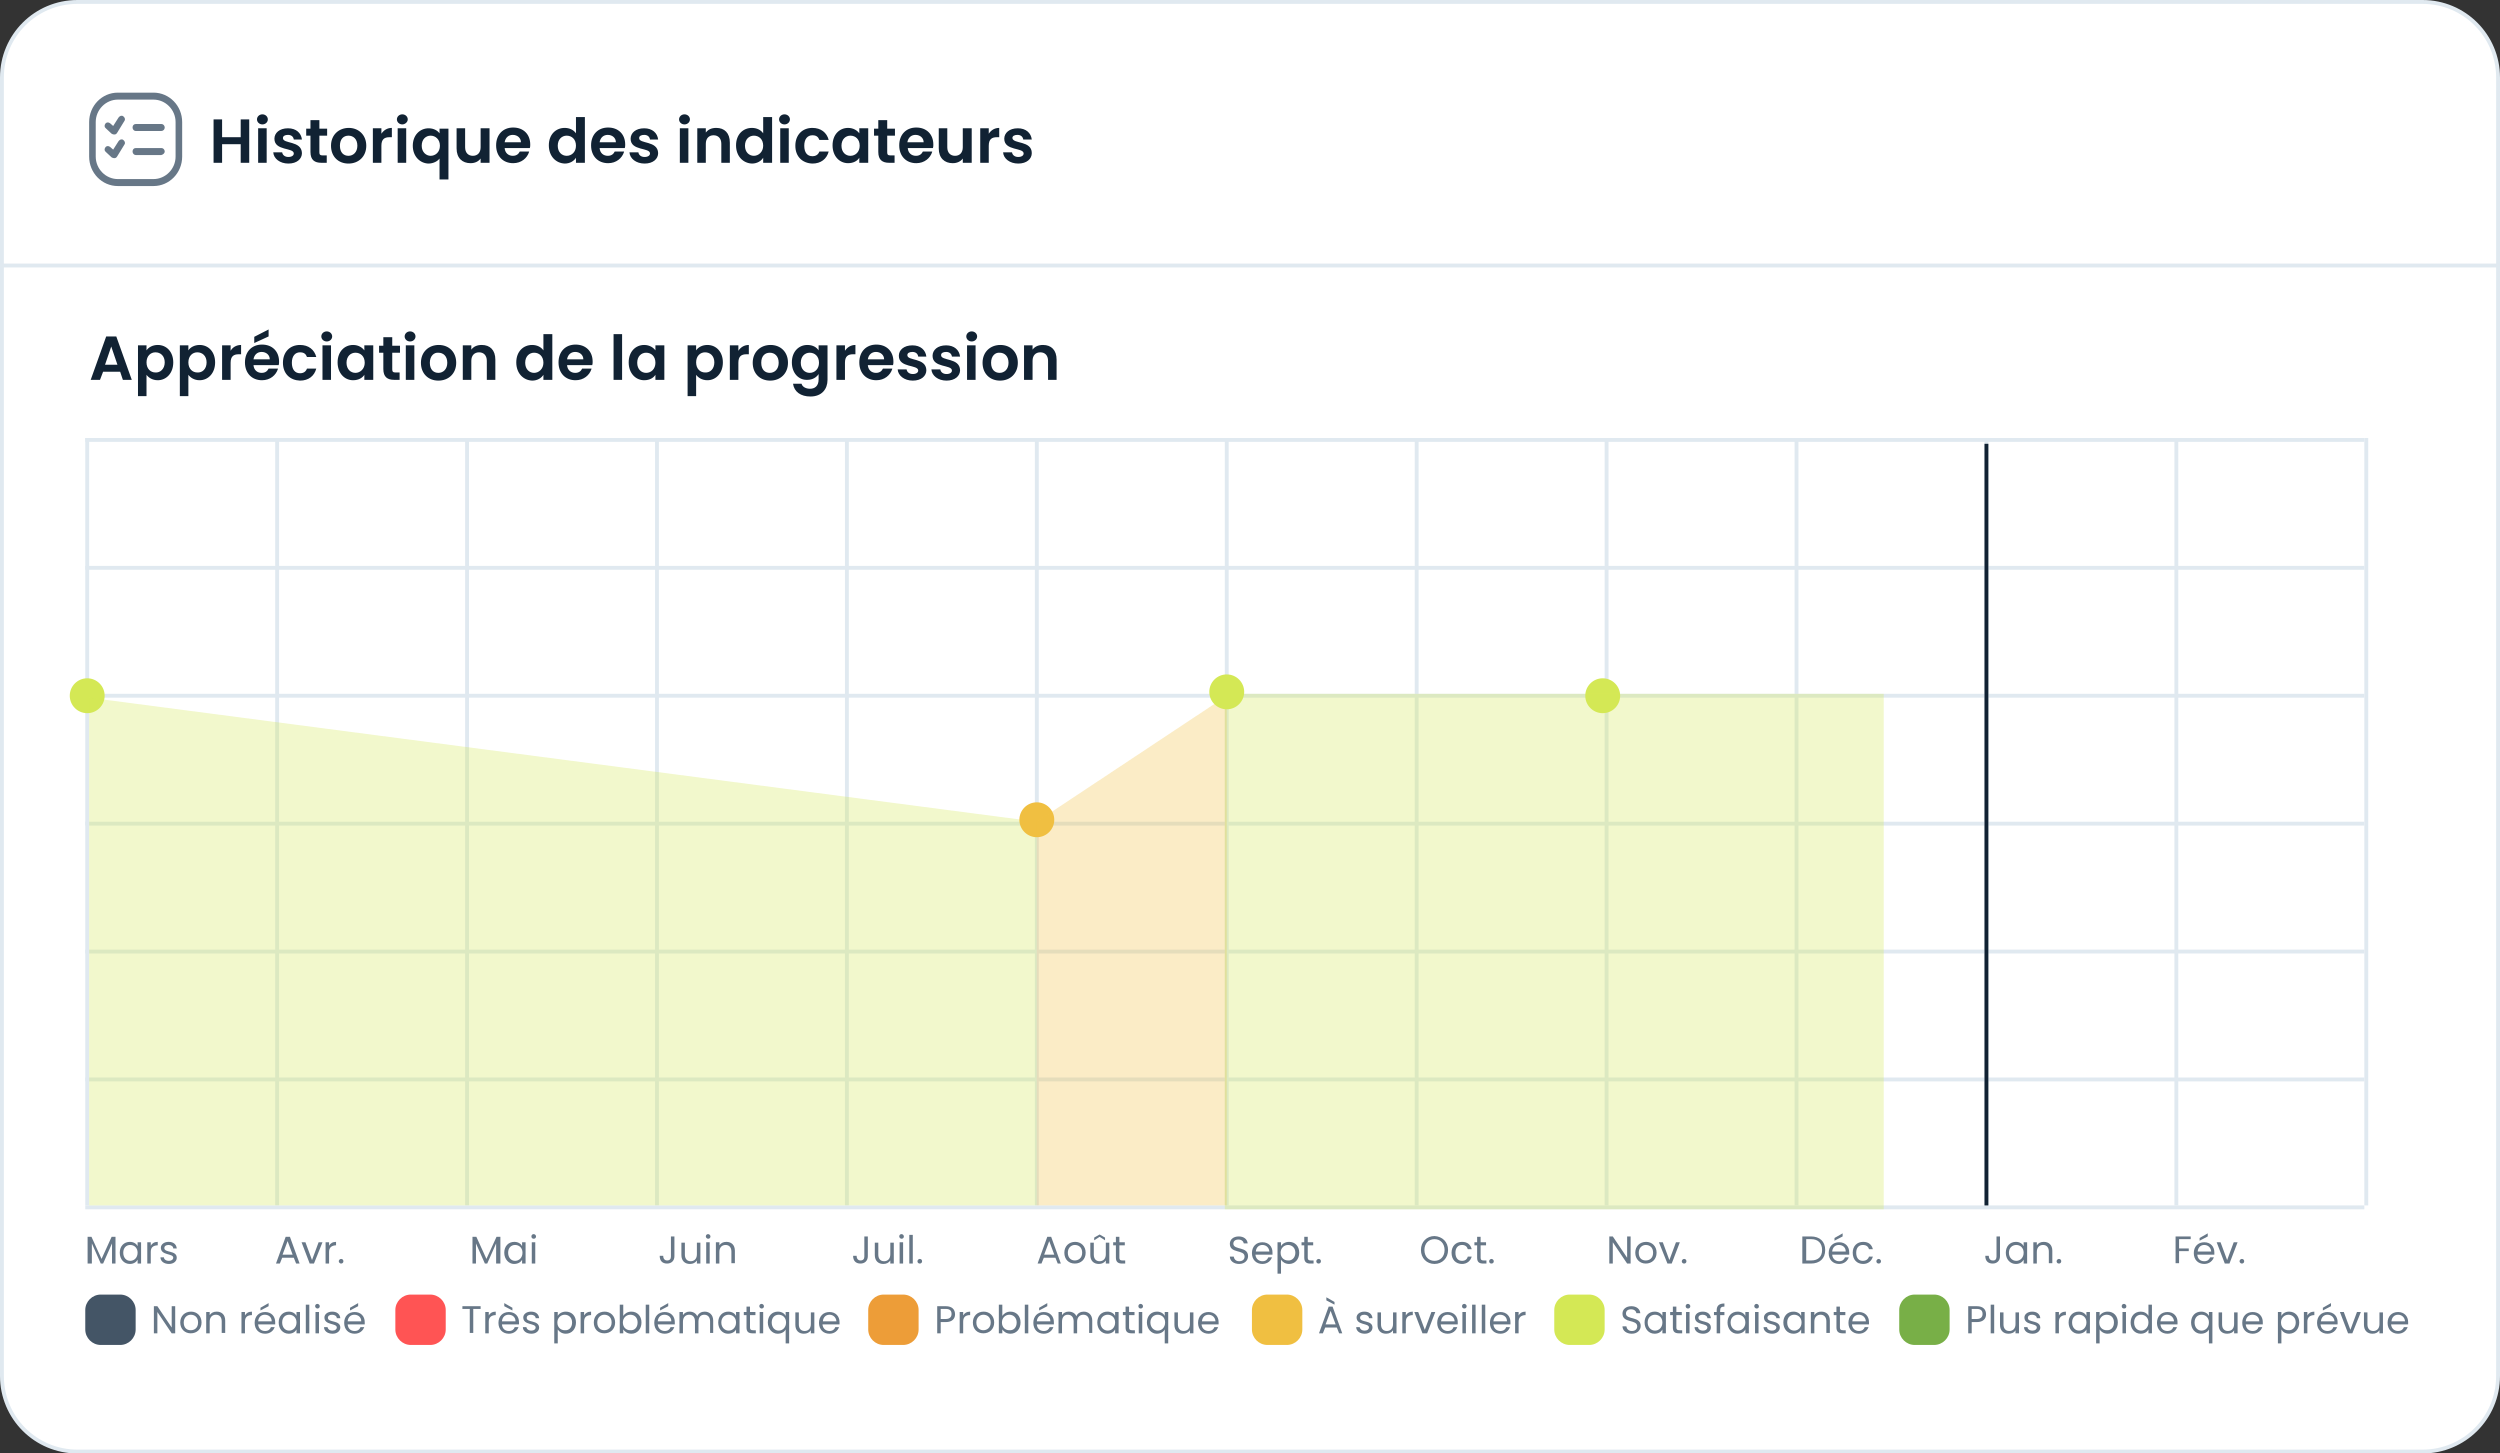 <?xml version="1.0" encoding="utf-8"?>
<!-- Generator: Adobe Illustrator 27.9.6, SVG Export Plug-In . SVG Version: 9.03 Build 54986)  -->
<svg version="1.1" id="Layer_1" xmlns="http://www.w3.org/2000/svg" xmlns:xlink="http://www.w3.org/1999/xlink" x="0px" y="0px"
	 viewBox="0 0 645 375" style="enable-background:new 0 0 645 375;" xml:space="preserve">
<rect x="0" y="0" width="645" height="375" fill="#333333" stroke="none"/>
<style type="text/css">
	.st0{fill:#FFFFFF;stroke:#E0E9F0;}
	.st1{fill:none;stroke:#E0E9F0;}
	.st2{fill:#112233;}
	.st3{fill:#677787;}
	.st4{fill:#445566;}
	.st5{fill:#FF5454;}
	.st6{fill:#ED9D38;}
	.st7{fill:#F0BF41;}
	.st8{fill:#D4E855;}
	.st9{fill:#78AF47;}
	.st10{fill:#D4E855;fill-opacity:0.3;}
	.st11{fill:#F0BF41;fill-opacity:0.3;}
	.st12{fill:none;stroke:#112233;}
</style>
<path class="st0" d="M20,0.5h605c10.8,0,19.5,8.7,19.5,19.5v335c0,10.8-8.7,19.5-19.5,19.5H20c-10.8,0-19.5-8.7-19.5-19.5V20
	C0.5,9.2,9.2,0.5,20,0.5z"/>
<line class="st1" x1="0" y1="68.5" x2="645" y2="68.5"/>
<path class="st2" d="M62.1,42v-4.8h-4.8V42h-2.2V30.8h2.2v4.6h4.8v-4.6h2.2V42H62.1z M66.6,42v-8.9h2.2V42H66.6z M67.7,32.1
	c-0.8,0-1.4-0.6-1.4-1.3s0.6-1.3,1.4-1.3c0.8,0,1.4,0.6,1.4,1.3S68.5,32.1,67.7,32.1z M77.9,39.5c0,1.5-1.3,2.7-3.5,2.7
	c-2.2,0-3.8-1.3-3.9-2.9h2.3c0.1,0.7,0.7,1.2,1.6,1.2c0.9,0,1.4-0.4,1.4-0.9c0-1.6-5-0.6-5-3.8c0-1.5,1.3-2.7,3.5-2.7
	c2.1,0,3.4,1.2,3.6,2.9h-2.1c-0.1-0.7-0.6-1.2-1.5-1.2c-0.8,0-1.3,0.3-1.3,0.8C72.9,37.2,77.8,36.2,77.9,39.5z M80.1,39.2V35H79
	v-1.8h1.1v-2.2h2.3v2.2h2V35h-2v4.3c0,0.6,0.2,0.8,0.9,0.8h1V42h-1.4C81.2,42,80.1,41.3,80.1,39.2z M94.5,37.6c0,2.8-2,4.6-4.6,4.6
	c-2.6,0-4.5-1.8-4.5-4.6c0-2.8,2-4.6,4.6-4.6C92.5,33,94.5,34.8,94.5,37.6z M87.7,37.6c0,1.8,1,2.6,2.2,2.6c1.2,0,2.3-0.9,2.3-2.6
	c0-1.8-1.1-2.6-2.3-2.6S87.7,35.8,87.7,37.6z M98.4,37.6V42h-2.2v-8.9h2.2v1.4c0.6-0.9,1.5-1.5,2.7-1.5v2.4h-0.6
	C99.2,35.4,98.4,35.9,98.4,37.6z M102.6,42v-8.9h2.2V42H102.6z M103.8,32.1c-0.8,0-1.4-0.6-1.4-1.3s0.6-1.3,1.4-1.3
	c0.8,0,1.4,0.6,1.4,1.3S104.5,32.1,103.8,32.1z M106.5,37.6c0-2.7,1.8-4.5,4.1-4.5c1.3,0,2.3,0.6,2.8,1.3v-1.2h2.3v13.1h-2.3v-5.4
	c-0.5,0.7-1.6,1.3-2.9,1.3C108.3,42.1,106.5,40.3,106.5,37.6z M113.5,37.6c0-1.7-1.2-2.6-2.4-2.6c-1.2,0-2.3,0.9-2.3,2.6
	c0,1.7,1.2,2.6,2.3,2.6C112.3,40.2,113.5,39.3,113.5,37.6z M126.3,33.1V42H124v-1.1c-0.6,0.8-1.5,1.2-2.6,1.2
	c-2.1,0-3.6-1.3-3.6-3.8v-5.2h2.2V38c0,1.4,0.8,2.2,2,2.2c1.2,0,2-0.8,2-2.2v-4.9H126.3z M132.3,34.8c-1.1,0-1.9,0.7-2.1,1.9h4.2
	C134.4,35.6,133.5,34.8,132.3,34.8z M136.5,39.2c-0.5,1.6-2,2.9-4.1,2.9c-2.6,0-4.4-1.8-4.4-4.6c0-2.8,1.8-4.6,4.4-4.6
	c2.6,0,4.4,1.7,4.4,4.4c0,0.3,0,0.6-0.1,0.9h-6.5c0.1,1.3,1,2,2.1,2c1,0,1.5-0.5,1.8-1.1H136.5z M141.6,37.5c0-2.8,1.8-4.5,4.1-4.5
	c1.2,0,2.3,0.5,2.9,1.4v-4.2h2.3V42h-2.3v-1.3c-0.5,0.8-1.5,1.5-2.9,1.5C143.4,42.1,141.6,40.3,141.6,37.5z M148.6,37.6
	c0-1.7-1.1-2.6-2.4-2.6c-1.2,0-2.3,0.9-2.3,2.6s1.1,2.6,2.3,2.6C147.5,40.2,148.6,39.2,148.6,37.6z M156.8,34.8
	c-1.1,0-1.9,0.7-2.1,1.9h4.2C158.9,35.6,158,34.8,156.8,34.8z M161,39.2c-0.5,1.6-2,2.9-4.1,2.9c-2.6,0-4.4-1.8-4.4-4.6
	c0-2.8,1.8-4.6,4.4-4.6c2.6,0,4.4,1.7,4.4,4.4c0,0.3,0,0.6-0.1,0.9h-6.5c0.1,1.3,1,2,2.1,2c1,0,1.5-0.5,1.8-1.1H161z M169.8,39.5
	c0,1.5-1.3,2.7-3.5,2.7c-2.2,0-3.8-1.3-3.9-2.9h2.3c0.1,0.7,0.7,1.2,1.6,1.2c0.9,0,1.4-0.4,1.4-0.9c0-1.6-5-0.6-5-3.8
	c0-1.5,1.3-2.7,3.5-2.7c2.1,0,3.4,1.2,3.6,2.9h-2.1c-0.1-0.7-0.6-1.2-1.5-1.2c-0.8,0-1.3,0.3-1.3,0.8
	C164.8,37.2,169.7,36.2,169.8,39.5z M175.4,42v-8.9h2.2V42H175.4z M176.6,32.1c-0.8,0-1.4-0.6-1.4-1.3s0.6-1.3,1.4-1.3
	c0.8,0,1.4,0.6,1.4,1.3S177.4,32.1,176.6,32.1z M186.1,42v-4.9c0-1.4-0.8-2.2-2-2.2c-1.2,0-2,0.8-2,2.2V42h-2.2v-8.9h2.2v1.1
	c0.6-0.8,1.5-1.2,2.7-1.2c2.1,0,3.5,1.3,3.5,3.8V42H186.1z M189.9,37.5c0-2.8,1.8-4.5,4.1-4.5c1.2,0,2.3,0.5,2.9,1.4v-4.2h2.3V42
	h-2.3v-1.3c-0.5,0.8-1.5,1.5-2.9,1.5C191.7,42.1,189.9,40.3,189.9,37.5z M196.9,37.6c0-1.7-1.1-2.6-2.4-2.6c-1.2,0-2.3,0.9-2.3,2.6
	s1.1,2.6,2.3,2.6C195.7,40.2,196.9,39.2,196.9,37.6z M201.3,42v-8.9h2.2V42H201.3z M202.4,32.1c-0.8,0-1.4-0.6-1.4-1.3
	s0.6-1.3,1.4-1.3c0.8,0,1.4,0.6,1.4,1.3S203.2,32.1,202.4,32.1z M205.2,37.6c0-2.8,1.8-4.6,4.4-4.6c2.2,0,3.7,1.2,4.2,3.1h-2.4
	c-0.3-0.8-0.8-1.2-1.8-1.2c-1.2,0-2.1,0.9-2.1,2.7s0.8,2.7,2.1,2.7c0.9,0,1.5-0.4,1.8-1.2h2.4c-0.5,1.9-2,3.1-4.2,3.1
	C207,42.1,205.2,40.4,205.2,37.6z M214.8,37.5c0-2.8,1.8-4.5,4-4.5c1.4,0,2.4,0.7,2.9,1.4v-1.3h2.3V42h-2.3v-1.3
	c-0.5,0.8-1.5,1.4-2.9,1.4C216.6,42.1,214.8,40.3,214.8,37.5z M221.8,37.6c0-1.7-1.1-2.6-2.4-2.6c-1.2,0-2.3,0.9-2.3,2.6
	s1.1,2.6,2.3,2.6C220.7,40.2,221.8,39.2,221.8,37.6z M226.6,39.2V35h-1.1v-1.8h1.1v-2.2h2.3v2.2h2V35h-2v4.3c0,0.6,0.2,0.8,0.9,0.8
	h1V42h-1.4C227.7,42,226.6,41.3,226.6,39.2z M236.2,34.8c-1.1,0-1.9,0.7-2.1,1.9h4.2C238.3,35.6,237.4,34.8,236.2,34.8z M240.5,39.2
	c-0.5,1.6-2,2.9-4.1,2.9c-2.6,0-4.4-1.8-4.4-4.6c0-2.8,1.8-4.6,4.4-4.6c2.6,0,4.4,1.7,4.4,4.4c0,0.3,0,0.6-0.1,0.9h-6.5
	c0.1,1.3,1,2,2.1,2c1,0,1.5-0.5,1.8-1.1H240.5z M250.7,33.1V42h-2.3v-1.1c-0.6,0.8-1.5,1.2-2.6,1.2c-2.1,0-3.6-1.3-3.6-3.8v-5.2h2.2
	V38c0,1.4,0.8,2.2,2,2.2c1.2,0,2-0.8,2-2.2v-4.9H250.7z M255.1,37.6V42h-2.2v-8.9h2.2v1.4c0.6-0.9,1.5-1.5,2.7-1.5v2.4h-0.6
	C255.9,35.4,255.1,35.9,255.1,37.6z M266.2,39.5c0,1.5-1.3,2.7-3.5,2.7c-2.2,0-3.8-1.3-3.9-2.9h2.3c0.1,0.7,0.7,1.2,1.6,1.2
	c0.9,0,1.4-0.4,1.4-0.9c0-1.6-5-0.6-5-3.8c0-1.5,1.3-2.7,3.5-2.7c2.1,0,3.4,1.2,3.6,2.9H264c-0.1-0.7-0.6-1.2-1.5-1.2
	c-0.8,0-1.3,0.3-1.3,0.8C261.3,37.2,266.2,36.2,266.2,39.5z"/>
<path class="st3" d="M39.6,48h-9.2c-4.1,0-7.4-3.4-7.4-7.6v-8.9c0-4.2,3.3-7.6,7.4-7.6h9.2c4.1,0,7.4,3.4,7.4,7.6v8.9
	C47,44.6,43.7,48,39.6,48L39.6,48z M30.4,25.7c-3.1,0-5.7,2.6-5.7,5.8v8.9c0,3.2,2.6,5.8,5.7,5.8h9.2c3.1,0,5.7-2.6,5.7-5.8v-8.9
	c0-3.2-2.6-5.8-5.7-5.8L30.4,25.7L30.4,25.7z M29.6,34.7c0.2,0,0.5-0.2,0.6-0.4l1.9-3.1c0.3-0.4,0.1-0.9-0.3-1.2
	c-0.4-0.3-0.9-0.1-1.2,0.3l-1.4,2.2l-0.8-0.7c-0.4-0.3-0.9-0.3-1.2,0.1c-0.3,0.4-0.3,0.9,0.1,1.2l1.5,1.4c0.2,0.1,0.4,0.2,0.6,0.2
	C29.5,34.7,29.5,34.7,29.6,34.7L29.6,34.7z M42.5,32.9c0-0.5-0.4-0.9-0.8-0.9H35c-0.5,0-0.8,0.4-0.8,0.9s0.4,0.9,0.8,0.9h6.6
	C42.1,33.8,42.5,33.4,42.5,32.9z M29.6,40.8c0.2,0,0.5-0.2,0.6-0.4l1.9-3.1c0.3-0.4,0.1-0.9-0.3-1.2c-0.4-0.3-0.9-0.1-1.2,0.3
	l-1.4,2.2l-0.8-0.7c-0.4-0.3-0.9-0.3-1.2,0.1c-0.3,0.4-0.3,0.9,0.1,1.2l1.5,1.4c0.2,0.1,0.4,0.2,0.6,0.2
	C29.5,40.8,29.5,40.8,29.6,40.8L29.6,40.8z M42.5,39.1c0-0.5-0.4-0.9-0.8-0.9H35c-0.5,0-0.8,0.4-0.8,0.9s0.4,0.9,0.8,0.9h6.6
	C42.1,39.9,42.5,39.5,42.5,39.1z"/>
<line class="st1" x1="22.5" y1="113" x2="22.5" y2="311"/>
<line class="st1" x1="71.5" y1="113" x2="71.5" y2="311"/>
<line class="st1" x1="120.5" y1="113" x2="120.5" y2="311"/>
<line class="st1" x1="169.5" y1="113" x2="169.5" y2="311"/>
<line class="st1" x1="218.5" y1="113" x2="218.5" y2="311"/>
<line class="st1" x1="267.5" y1="113" x2="267.5" y2="311"/>
<line class="st1" x1="316.5" y1="113" x2="316.5" y2="311"/>
<line class="st1" x1="365.5" y1="113" x2="365.5" y2="311"/>
<line class="st1" x1="414.5" y1="113" x2="414.5" y2="311"/>
<line class="st1" x1="463.5" y1="113" x2="463.5" y2="311"/>
<line class="st1" x1="512.5" y1="113" x2="512.5" y2="311"/>
<line class="st1" x1="561.5" y1="113" x2="561.5" y2="311"/>
<line class="st1" x1="610.5" y1="113" x2="610.5" y2="311"/>
<line class="st1" x1="610" y1="311.5" x2="22" y2="311.5"/>
<line class="st1" x1="610" y1="278.5" x2="22" y2="278.5"/>
<line class="st1" x1="610" y1="245.5" x2="22" y2="245.5"/>
<line class="st1" x1="610" y1="212.5" x2="22" y2="212.5"/>
<line class="st1" x1="610" y1="179.5" x2="22" y2="179.5"/>
<line class="st1" x1="610" y1="146.5" x2="22" y2="146.5"/>
<line class="st1" x1="610" y1="113.5" x2="22" y2="113.5"/>
<path class="st3" d="M515.1,324.2V319h0.9v5.1c0,1.2-0.8,1.9-1.9,1.9c-1.2,0-1.9-0.7-1.9-2h0.9c0,0.6,0.3,1.2,1,1.2
	C514.8,325.3,515.1,324.8,515.1,324.2z M517.5,323.2c0-1.7,1.1-2.8,2.6-2.8c1,0,1.7,0.5,2,1.1v-1h0.9v5.5h-0.9v-1
	c-0.3,0.6-1,1.1-2,1.1C518.6,326.1,517.5,324.9,517.5,323.2z M522.1,323.2c0-1.3-0.9-2-1.9-2s-1.9,0.7-1.9,2c0,1.3,0.9,2.1,1.9,2.1
	S522.1,324.5,522.1,323.2z M528.6,326v-3.1c0-1.1-0.6-1.7-1.5-1.7c-0.9,0-1.6,0.6-1.6,1.8v3h-0.9v-5.5h0.9v0.8
	c0.4-0.6,1-0.9,1.8-0.9c1.3,0,2.2,0.8,2.2,2.3v3.2H528.6z M531.8,325.4c0,0.4-0.3,0.6-0.6,0.6c-0.4,0-0.6-0.3-0.6-0.6
	s0.3-0.6,0.6-0.6C531.6,324.8,531.8,325.1,531.8,325.4z"/>
<path class="st3" d="M561.3,326v-7h3.9v0.7h-3v2.4h2.5v0.7h-2.5v3.1H561.3z M568.7,321.2c-0.9,0-1.6,0.6-1.7,1.7h3.5
	C570.4,321.8,569.6,321.2,568.7,321.2z M571.2,324.3c-0.3,1-1.2,1.8-2.5,1.8c-1.6,0-2.7-1.1-2.7-2.8c0-1.7,1.1-2.8,2.7-2.8
	c1.6,0,2.6,1.1,2.6,2.6c0,0.2,0,0.4,0,0.6h-4.4c0.1,1.1,0.8,1.7,1.8,1.7c0.8,0,1.3-0.4,1.5-1H571.2z M567.5,319.4l2.1-1.2v0.8
	l-2.1,1.1V319.4z M571.9,320.5h1l1.7,4.6l1.7-4.6h1l-2.1,5.5H574L571.9,320.5z M579,325.4c0,0.4-0.3,0.6-0.6,0.6
	c-0.3,0-0.6-0.3-0.6-0.6s0.3-0.6,0.6-0.6C578.8,324.8,579,325.1,579,325.4z"/>
<path class="st3" d="M22.6,326v-6.9h1l2.6,5.7l2.6-5.7h1v6.9h-0.9v-5.2l-2.3,5.2h-0.6l-2.3-5.2v5.2H22.6z M30.9,323.2
	c0-1.7,1.1-2.8,2.6-2.8c1,0,1.7,0.5,2,1.1v-1h0.9v5.5h-0.9v-1c-0.3,0.6-1,1.1-2,1.1C32,326.1,30.9,324.9,30.9,323.2z M35.5,323.2
	c0-1.3-0.9-2-1.9-2s-1.8,0.7-1.8,2c0,1.3,0.8,2.1,1.8,2.1S35.5,324.5,35.5,323.2z M38.9,323v3H38v-5.5h0.9v0.9c0.3-0.6,0.9-1,1.8-1
	v0.9h-0.2C39.5,321.4,38.9,321.8,38.9,323z M45.6,324.5c0,0.9-0.8,1.6-2,1.6c-1.3,0-2.2-0.7-2.2-1.7h0.9c0,0.5,0.5,0.9,1.3,0.9
	c0.7,0,1.1-0.4,1.1-0.8c0-1.2-3.2-0.5-3.2-2.6c0-0.8,0.8-1.5,2-1.5c1.2,0,2,0.6,2.1,1.7h-0.9c0-0.5-0.5-0.9-1.2-0.9
	c-0.7,0-1.1,0.3-1.1,0.8C42.4,323.3,45.6,322.5,45.6,324.5z"/>
<path class="st3" d="M76.4,326l-0.6-1.5h-3l-0.6,1.5h-1l2.5-6.9h1.1l2.5,6.9H76.4z M75.5,323.7l-1.3-3.5l-1.3,3.5H75.5z M77.8,320.5
	h1l1.7,4.6l1.7-4.6h1L81,326h-1.1L77.8,320.5z M84.9,323v3H84v-5.5h0.9v0.9c0.3-0.6,0.9-1,1.8-1v0.9h-0.2
	C85.6,321.4,84.9,321.8,84.9,323z M88.6,325.4c0,0.4-0.3,0.6-0.6,0.6c-0.3,0-0.6-0.3-0.6-0.6s0.3-0.6,0.6-0.6
	C88.4,324.8,88.6,325.1,88.6,325.4z"/>
<path class="st3" d="M121.9,326v-6.9h1l2.6,5.7l2.6-5.7h1v6.9H128v-5.2l-2.3,5.2h-0.6l-2.3-5.2v5.2H121.9z M130.1,323.2
	c0-1.7,1.1-2.8,2.6-2.8c1,0,1.7,0.5,2,1.1v-1h0.9v5.5h-0.9v-1c-0.3,0.6-1,1.1-2.1,1.1C131.3,326.1,130.1,324.9,130.1,323.2z
	 M134.8,323.2c0-1.3-0.9-2-1.9-2s-1.8,0.7-1.8,2c0,1.3,0.8,2.1,1.8,2.1S134.8,324.5,134.8,323.2z M137.2,326v-5.5h0.9v5.5H137.2z
	 M137.7,319.6c-0.4,0-0.6-0.3-0.6-0.6c0-0.4,0.3-0.6,0.6-0.6c0.3,0,0.6,0.3,0.6,0.6C138.3,319.4,138,319.6,137.7,319.6z"/>
<path class="st3" d="M173.1,324.2V319h0.9v5.1c0,1.2-0.8,1.9-1.9,1.9c-1.2,0-1.9-0.7-1.9-2h0.9c0,0.6,0.3,1.2,1,1.2
	S173.1,324.8,173.1,324.2z M180.7,320.5v5.5h-0.9v-0.8c-0.4,0.6-1,0.9-1.8,0.9c-1.3,0-2.2-0.8-2.2-2.3v-3.2h0.9v3.1
	c0,1.1,0.6,1.7,1.5,1.7c0.9,0,1.6-0.6,1.6-1.8v-3H180.7z M182.2,326v-5.5h0.9v5.5H182.2z M182.7,319.6c-0.3,0-0.6-0.3-0.6-0.6
	c0-0.4,0.3-0.6,0.6-0.6c0.3,0,0.6,0.3,0.6,0.6C183.3,319.4,183,319.6,182.7,319.6z M188.7,326v-3.1c0-1.1-0.6-1.7-1.5-1.7
	c-0.9,0-1.6,0.6-1.6,1.8v3h-0.9v-5.5h0.9v0.8c0.4-0.6,1-0.9,1.8-0.9c1.3,0,2.2,0.8,2.2,2.3v3.2H188.7z"/>
<path class="st3" d="M223,324.2V319h0.9v5.1c0,1.2-0.8,1.9-1.9,1.9c-1.2,0-1.9-0.7-1.9-2h0.9c0,0.6,0.3,1.2,1,1.2
	S223,324.8,223,324.2z M230.6,320.5v5.5h-0.9v-0.8c-0.4,0.6-1,0.9-1.8,0.9c-1.3,0-2.2-0.8-2.2-2.3v-3.2h0.9v3.1
	c0,1.1,0.6,1.7,1.5,1.7c0.9,0,1.6-0.6,1.6-1.8v-3H230.6z M232.1,326v-5.5h0.9v5.5H232.1z M232.6,319.6c-0.3,0-0.6-0.3-0.6-0.6
	c0-0.4,0.3-0.6,0.6-0.6c0.3,0,0.6,0.3,0.6,0.6C233.2,319.4,232.9,319.6,232.6,319.6z M234.6,326v-7.4h0.9v7.4H234.6z M237.9,325.4
	c0,0.4-0.3,0.6-0.6,0.6c-0.4,0-0.6-0.3-0.6-0.6s0.3-0.6,0.6-0.6C237.7,324.8,237.9,325.1,237.9,325.4z"/>
<path class="st3" d="M272.9,326l-0.6-1.5h-3l-0.6,1.5h-1l2.5-6.9h1l2.5,6.9H272.9z M272,323.7l-1.3-3.5l-1.3,3.5H272z M280.1,323.2
	c0,1.7-1.2,2.8-2.8,2.8c-1.6,0-2.7-1.1-2.7-2.8c0-1.7,1.2-2.8,2.8-2.8C278.9,320.4,280.1,321.5,280.1,323.2z M275.5,323.2
	c0,1.4,0.9,2,1.8,2c0.9,0,1.9-0.6,1.9-2c0-1.4-0.9-2-1.9-2C276.4,321.2,275.5,321.9,275.5,323.2z M286.2,320.5v5.5h-0.9v-0.8
	c-0.4,0.6-1,0.9-1.8,0.9c-1.3,0-2.2-0.8-2.2-2.3v-3.2h0.9v3.1c0,1.1,0.6,1.7,1.5,1.7c0.9,0,1.6-0.6,1.6-1.8v-3H286.2z M285.1,319.3
	v0.7l-1.4-0.9l-1.4,0.9v-0.7l1.4-0.8L285.1,319.3z M287.9,324.5v-3.2h-0.7v-0.8h0.7v-1.4h0.9v1.4h1.4v0.8h-1.4v3.2
	c0,0.5,0.2,0.7,0.8,0.7h0.7v0.8h-0.8C288.5,326,287.9,325.6,287.9,324.5z"/>
<path class="st3" d="M322,324.1c0,1-0.8,2-2.3,2c-1.4,0-2.4-0.8-2.4-1.9h1c0.1,0.6,0.5,1.2,1.4,1.2c0.9,0,1.4-0.5,1.4-1.2
	c0-1.9-3.8-0.7-3.8-3.3c0-1.1,0.9-1.9,2.3-1.9c1.3,0,2.2,0.7,2.3,1.8h-1c-0.1-0.5-0.5-1-1.4-1c-0.8,0-1.3,0.4-1.3,1.1
	C318.3,322.6,322,321.5,322,324.1z M325.7,321.2c-0.9,0-1.6,0.6-1.7,1.7h3.5C327.4,321.8,326.6,321.2,325.7,321.2z M328.2,324.3
	c-0.3,1-1.2,1.8-2.5,1.8c-1.6,0-2.7-1.1-2.7-2.8c0-1.7,1.1-2.8,2.7-2.8c1.6,0,2.6,1.1,2.6,2.6c0,0.2,0,0.4,0,0.6h-4.4
	c0.1,1.1,0.9,1.7,1.8,1.7c0.8,0,1.3-0.4,1.5-1H328.2z M330.5,321.5c0.3-0.6,1.1-1.1,2.1-1.1c1.5,0,2.6,1.1,2.6,2.8
	c0,1.7-1.1,2.9-2.6,2.9c-1,0-1.7-0.5-2.1-1.1v3.6h-0.9v-8.1h0.9V321.5z M334.2,323.2c0-1.3-0.9-2-1.9-2c-1,0-1.9,0.8-1.9,2
	c0,1.3,0.9,2,1.9,2C333.3,325.3,334.2,324.5,334.2,323.2z M336.5,324.5v-3.2h-0.7v-0.8h0.7v-1.4h0.9v1.4h1.4v0.8h-1.4v3.2
	c0,0.5,0.2,0.7,0.8,0.7h0.7v0.8H338C337.1,326,336.5,325.6,336.5,324.5z M340.8,325.4c0,0.4-0.3,0.6-0.6,0.6c-0.4,0-0.6-0.3-0.6-0.6
	s0.3-0.6,0.6-0.6C340.6,324.8,340.8,325.1,340.8,325.4z"/>
<path class="st3" d="M373.6,322.5c0,2.1-1.5,3.6-3.5,3.6c-2,0-3.5-1.5-3.5-3.6s1.5-3.6,3.5-3.6C372.1,319,373.6,320.4,373.6,322.5z
	 M367.5,322.5c0,1.7,1.1,2.8,2.6,2.8s2.6-1.1,2.6-2.8c0-1.7-1.1-2.8-2.6-2.8S367.5,320.8,367.5,322.5z M374.5,323.2
	c0-1.7,1.1-2.8,2.7-2.8c1.4,0,2.2,0.7,2.5,1.9h-1c-0.2-0.7-0.7-1.1-1.5-1.1c-1,0-1.7,0.7-1.7,2c0,1.4,0.7,2.1,1.7,2.1
	c0.8,0,1.3-0.4,1.5-1.1h1c-0.3,1.1-1.2,1.9-2.5,1.9C375.6,326.1,374.5,325,374.5,323.2z M381.1,324.5v-3.2h-0.7v-0.8h0.7v-1.4h0.9
	v1.4h1.4v0.8H382v3.2c0,0.5,0.2,0.7,0.8,0.7h0.7v0.8h-0.8C381.6,326,381.1,325.6,381.1,324.5z M385.4,325.4c0,0.4-0.3,0.6-0.6,0.6
	c-0.4,0-0.6-0.3-0.6-0.6s0.3-0.6,0.6-0.6C385.1,324.8,385.4,325.1,385.4,325.4z"/>
<path class="st3" d="M419.8,319h0.9v7h-0.9l-3.7-5.5v5.5h-0.9v-7h0.9l3.7,5.5V319z M427.4,323.2c0,1.7-1.2,2.8-2.8,2.8
	c-1.5,0-2.7-1.1-2.7-2.8c0-1.7,1.2-2.8,2.8-2.8C426.2,320.4,427.4,321.5,427.4,323.2z M422.8,323.2c0,1.4,0.8,2,1.8,2s1.9-0.6,1.9-2
	c0-1.4-0.9-2-1.9-2C423.7,321.2,422.8,321.9,422.8,323.2z M428,320.5h1l1.7,4.6l1.7-4.6h1l-2.1,5.5h-1.1L428,320.5z M435.1,325.4
	c0,0.4-0.3,0.6-0.6,0.6c-0.4,0-0.6-0.3-0.6-0.6s0.3-0.6,0.6-0.6C434.9,324.8,435.1,325.1,435.1,325.4z"/>
<path class="st3" d="M467.2,319c2.3,0,3.7,1.3,3.7,3.5s-1.4,3.5-3.7,3.5H465v-7H467.2z M466,325.2h1.3c1.8,0,2.8-1,2.8-2.7
	s-1-2.8-2.8-2.8H466V325.2z M474.4,321.2c-0.9,0-1.6,0.6-1.7,1.7h3.5C476.2,321.8,475.4,321.2,474.4,321.2z M477,324.3
	c-0.3,1-1.2,1.8-2.5,1.8c-1.6,0-2.7-1.1-2.7-2.8c0-1.7,1.1-2.8,2.7-2.8c1.6,0,2.6,1.1,2.6,2.6c0,0.2,0,0.4,0,0.6h-4.4
	c0.1,1.1,0.9,1.7,1.8,1.7c0.8,0,1.3-0.4,1.5-1H477z M473.3,319.4l2.1-1.2v0.8l-2.1,1.1V319.4z M478,323.2c0-1.7,1.1-2.8,2.7-2.8
	c1.4,0,2.2,0.7,2.5,1.9h-1c-0.2-0.7-0.7-1.1-1.6-1.1c-1,0-1.7,0.7-1.7,2c0,1.4,0.7,2.1,1.7,2.1c0.8,0,1.4-0.4,1.6-1.1h1
	c-0.3,1.1-1.2,1.9-2.5,1.9C479.1,326.1,478,325,478,323.2z M485.3,325.4c0,0.4-0.3,0.6-0.6,0.6c-0.4,0-0.6-0.3-0.6-0.6
	s0.3-0.6,0.6-0.6C485,324.8,485.3,325.1,485.3,325.4z"/>
<path class="st3" d="M44.3,337h0.9v7h-0.9l-3.7-5.5v5.5h-0.9v-7h0.9l3.7,5.5V337z M52,341.2c0,1.7-1.2,2.8-2.8,2.8
	c-1.5,0-2.7-1.1-2.7-2.8c0-1.7,1.2-2.8,2.8-2.8C50.8,338.4,52,339.5,52,341.2z M47.4,341.2c0,1.4,0.8,2,1.8,2s1.9-0.6,1.9-2
	c0-1.4-0.9-2-1.9-2C48.3,339.2,47.4,339.9,47.4,341.2z M57.2,344v-3.1c0-1.1-0.6-1.7-1.5-1.7c-0.9,0-1.6,0.6-1.6,1.8v3h-0.9v-5.5
	h0.9v0.8c0.4-0.6,1-0.9,1.8-0.9c1.3,0,2.2,0.8,2.2,2.3v3.2H57.2z M63.2,341v3h-0.9v-5.5h0.9v0.9c0.3-0.6,0.9-1,1.8-1v0.9h-0.2
	C63.8,339.4,63.2,339.8,63.2,341z M68.3,339.2c-0.9,0-1.6,0.6-1.7,1.7h3.5C70.1,339.8,69.3,339.2,68.3,339.2z M70.9,342.3
	c-0.3,1-1.2,1.8-2.5,1.8c-1.6,0-2.7-1.1-2.7-2.8c0-1.7,1.1-2.8,2.7-2.8c1.6,0,2.6,1.1,2.6,2.6c0,0.2,0,0.4,0,0.6h-4.4
	c0.1,1.1,0.8,1.7,1.8,1.7c0.8,0,1.3-0.4,1.5-1H70.9z M67.2,337.4l2.1-1.2v0.8l-2.1,1.1V337.4z M71.9,341.2c0-1.7,1.1-2.8,2.6-2.8
	c1,0,1.7,0.5,2,1.1v-1h0.9v5.5h-0.9v-1c-0.3,0.6-1,1.1-2,1.1C73,344.1,71.9,342.9,71.9,341.2z M76.5,341.2c0-1.3-0.9-2-1.9-2
	s-1.8,0.7-1.8,2c0,1.3,0.8,2.1,1.8,2.1S76.5,342.5,76.5,341.2z M78.9,344v-7.4h0.9v7.4H78.9z M81.4,344v-5.5h0.9v5.5H81.4z
	 M81.9,337.6c-0.3,0-0.6-0.3-0.6-0.6c0-0.4,0.3-0.6,0.6-0.6c0.3,0,0.6,0.3,0.6,0.6C82.5,337.4,82.2,337.6,81.9,337.6z M87.8,342.5
	c0,0.9-0.8,1.6-2,1.6c-1.3,0-2.2-0.7-2.2-1.7h0.9c0.1,0.5,0.5,0.9,1.3,0.9c0.7,0,1.1-0.4,1.1-0.8c0-1.2-3.2-0.5-3.2-2.6
	c0-0.8,0.8-1.5,2-1.5c1.2,0,2,0.6,2.1,1.7h-0.9c0-0.5-0.5-0.9-1.2-0.9c-0.7,0-1.1,0.3-1.1,0.8C84.6,341.3,87.8,340.5,87.8,342.5z
	 M91.4,339.2c-0.9,0-1.6,0.6-1.7,1.7h3.5C93.2,339.8,92.4,339.2,91.4,339.2z M94,342.3c-0.3,1-1.2,1.8-2.5,1.8
	c-1.6,0-2.7-1.1-2.7-2.8c0-1.7,1.1-2.8,2.7-2.8c1.6,0,2.6,1.1,2.6,2.6c0,0.2,0,0.4,0,0.6h-4.4c0.1,1.1,0.8,1.7,1.8,1.7
	c0.8,0,1.3-0.4,1.5-1H94z M90.3,337.4l2.1-1.2v0.8l-2.1,1.1V337.4z"/>
<path class="st3" d="M119.3,337.8V337h4.7v0.7h-1.9v6.2h-0.9v-6.2H119.3z M126.1,341v3h-0.9v-5.5h0.9v0.9c0.3-0.6,0.9-1,1.8-1v0.9
	h-0.2C126.8,339.4,126.1,339.8,126.1,341z M131.2,339.2c-0.9,0-1.6,0.6-1.7,1.7h3.5C133,339.8,132.2,339.2,131.2,339.2z
	 M133.8,342.3c-0.3,1-1.2,1.8-2.5,1.8c-1.6,0-2.7-1.1-2.7-2.8c0-1.7,1.1-2.8,2.7-2.8c1.6,0,2.6,1.1,2.6,2.6c0,0.2,0,0.4,0,0.6h-4.4
	c0.1,1.1,0.8,1.7,1.8,1.7c0.8,0,1.3-0.4,1.5-1H133.8z M130.1,337v-0.8l2.1,1.2v0.7L130.1,337z M139.1,342.5c0,0.9-0.8,1.6-2,1.6
	c-1.3,0-2.2-0.7-2.2-1.7h0.9c0.1,0.5,0.5,0.9,1.3,0.9c0.7,0,1.1-0.4,1.1-0.8c0-1.2-3.2-0.5-3.2-2.6c0-0.8,0.8-1.5,2-1.5
	c1.2,0,2,0.6,2.1,1.7h-0.9c0-0.5-0.5-0.9-1.2-0.9c-0.7,0-1.1,0.3-1.1,0.8C135.8,341.3,139,340.5,139.1,342.5z M143.9,339.5
	c0.3-0.6,1.1-1.1,2.1-1.1c1.5,0,2.6,1.1,2.6,2.8c0,1.7-1.1,2.9-2.6,2.9c-1,0-1.7-0.5-2.1-1.1v3.6H143v-8.1h0.9V339.5z M147.6,341.2
	c0-1.3-0.9-2-1.9-2c-1,0-1.9,0.8-1.9,2c0,1.3,0.9,2,1.9,2C146.8,343.3,147.6,342.5,147.6,341.2z M150.7,341v3h-0.9v-5.5h0.9v0.9
	c0.3-0.6,0.9-1,1.8-1v0.9h-0.2C151.3,339.4,150.7,339.8,150.7,341z M158.7,341.2c0,1.7-1.2,2.8-2.8,2.8c-1.6,0-2.7-1.1-2.7-2.8
	c0-1.7,1.2-2.8,2.8-2.8C157.5,338.4,158.7,339.5,158.7,341.2z M154.1,341.2c0,1.4,0.9,2,1.8,2s1.9-0.6,1.9-2c0-1.4-0.9-2-1.9-2
	C155,339.2,154.1,339.9,154.1,341.2z M160.8,339.5c0.4-0.6,1.1-1.1,2.1-1.1c1.5,0,2.6,1.1,2.6,2.8c0,1.7-1.1,2.9-2.6,2.9
	c-1,0-1.7-0.5-2.1-1.1v1h-0.9v-7.4h0.9V339.5z M164.5,341.2c0-1.3-0.8-2-1.9-2c-1,0-1.9,0.8-1.9,2c0,1.3,0.9,2,1.9,2
	C163.7,343.3,164.5,342.5,164.5,341.2z M166.6,344v-7.4h0.9v7.4H166.6z M171.4,339.2c-0.9,0-1.6,0.6-1.7,1.7h3.5
	C173.2,339.8,172.4,339.2,171.4,339.2z M174,342.3c-0.3,1-1.2,1.8-2.5,1.8c-1.6,0-2.7-1.1-2.7-2.8c0-1.7,1.1-2.8,2.7-2.8
	c1.6,0,2.6,1.1,2.6,2.6c0,0.2,0,0.4,0,0.6h-4.4c0.1,1.1,0.9,1.7,1.8,1.7c0.8,0,1.3-0.4,1.5-1H174z M170.3,337.4l2.1-1.2v0.8
	l-2.1,1.1V337.4z M183.2,344v-3.1c0-1.1-0.6-1.7-1.5-1.7c-0.9,0-1.5,0.6-1.5,1.8v3h-0.9v-3.1c0-1.1-0.6-1.7-1.5-1.7
	c-0.9,0-1.6,0.6-1.6,1.8v3h-0.9v-5.5h0.9v0.8c0.4-0.6,1-0.9,1.7-0.9c0.9,0,1.6,0.4,2,1.2c0.3-0.8,1.1-1.2,1.9-1.2
	c1.2,0,2.2,0.8,2.2,2.3v3.2H183.2z M185.3,341.2c0-1.7,1.1-2.8,2.6-2.8c1,0,1.7,0.5,2,1.1v-1h0.9v5.5h-0.9v-1
	c-0.3,0.6-1,1.1-2.1,1.1C186.4,344.1,185.3,342.9,185.3,341.2z M189.9,341.2c0-1.3-0.9-2-1.9-2s-1.9,0.7-1.9,2
	c0,1.3,0.9,2.1,1.9,2.1S189.9,342.5,189.9,341.2z M192.6,342.5v-3.2h-0.7v-0.8h0.7v-1.4h0.9v1.4h1.4v0.8h-1.4v3.2
	c0,0.5,0.2,0.7,0.8,0.7h0.7v0.8h-0.8C193.1,344,192.6,343.6,192.6,342.5z M196,344v-5.5h0.9v5.5H196z M196.5,337.6
	c-0.3,0-0.6-0.3-0.6-0.6c0-0.4,0.3-0.6,0.6-0.6c0.3,0,0.6,0.3,0.6,0.6C197.1,337.4,196.8,337.6,196.5,337.6z M198.1,341.2
	c0-1.7,1.1-2.8,2.6-2.8c1,0,1.7,0.5,2,1.1v-1h0.9v8.1h-0.9V343c-0.3,0.6-1,1.1-2.1,1.1C199.3,344.1,198.1,342.9,198.1,341.2z
	 M202.8,341.2c0-1.3-0.9-2-1.9-2s-1.8,0.7-1.8,2c0,1.3,0.8,2.1,1.8,2.1S202.8,342.5,202.8,341.2z M210.1,338.5v5.5h-0.9v-0.8
	c-0.4,0.6-1,0.9-1.8,0.9c-1.3,0-2.2-0.8-2.2-2.3v-3.2h0.9v3.1c0,1.1,0.6,1.7,1.5,1.7c0.9,0,1.6-0.6,1.6-1.8v-3H210.1z M214,339.2
	c-0.9,0-1.6,0.6-1.7,1.7h3.5C215.7,339.8,214.9,339.2,214,339.2z M216.5,342.3c-0.3,1-1.2,1.8-2.5,1.8c-1.6,0-2.7-1.1-2.7-2.8
	c0-1.7,1.1-2.8,2.7-2.8c1.6,0,2.6,1.1,2.6,2.6c0,0.2,0,0.4,0,0.6h-4.4c0.1,1.1,0.9,1.7,1.8,1.7c0.8,0,1.3-0.4,1.5-1H216.5z"/>
<path class="st3" d="M242.7,340.3h1.3c1,0,1.5-0.5,1.5-1.3c0-0.8-0.4-1.3-1.5-1.3h-1.3V340.3z M246.4,339.1c0,1.1-0.7,2-2.4,2h-1.3
	v2.9h-0.9v-7h2.2C245.7,337,246.4,337.9,246.4,339.1z M248.5,341v3h-0.9v-5.5h0.9v0.9c0.3-0.6,0.9-1,1.8-1v0.9H250
	C249.1,339.4,248.5,339.8,248.5,341z M256.5,341.2c0,1.7-1.2,2.8-2.8,2.8c-1.6,0-2.7-1.1-2.7-2.8c0-1.7,1.2-2.8,2.8-2.8
	C255.3,338.4,256.5,339.5,256.5,341.2z M251.9,341.2c0,1.4,0.9,2,1.8,2s1.9-0.6,1.9-2c0-1.4-0.9-2-1.9-2
	C252.8,339.2,251.9,339.9,251.9,341.2z M258.6,339.5c0.4-0.6,1.1-1.1,2.1-1.1c1.5,0,2.6,1.1,2.6,2.8c0,1.7-1.1,2.9-2.6,2.9
	c-1,0-1.7-0.5-2.1-1.1v1h-0.9v-7.4h0.9V339.5z M262.3,341.2c0-1.3-0.9-2-1.9-2c-1,0-1.9,0.8-1.9,2c0,1.3,0.9,2,1.9,2
	C261.5,343.3,262.3,342.5,262.3,341.2z M264.4,344v-7.4h0.9v7.4H264.4z M269.2,339.2c-0.9,0-1.6,0.6-1.7,1.7h3.5
	C271,339.8,270.2,339.2,269.2,339.2z M271.8,342.3c-0.3,1-1.2,1.8-2.5,1.8c-1.6,0-2.7-1.1-2.7-2.8c0-1.7,1.1-2.8,2.7-2.8
	c1.6,0,2.6,1.1,2.6,2.6c0,0.2,0,0.4,0,0.6h-4.4c0.1,1.1,0.8,1.7,1.8,1.7c0.8,0,1.3-0.4,1.5-1H271.8z M268.1,337.4l2.1-1.2v0.8
	l-2.1,1.1V337.4z M281,344v-3.1c0-1.1-0.6-1.7-1.5-1.7c-0.9,0-1.6,0.6-1.6,1.8v3h-0.9v-3.1c0-1.1-0.6-1.7-1.5-1.7
	c-0.9,0-1.5,0.6-1.5,1.8v3h-0.9v-5.5h0.9v0.8c0.4-0.6,1-0.9,1.7-0.9c0.9,0,1.7,0.4,2,1.2c0.3-0.8,1.1-1.2,1.9-1.2
	c1.2,0,2.2,0.8,2.2,2.3v3.2H281z M283.1,341.2c0-1.7,1.1-2.8,2.6-2.8c1,0,1.7,0.5,2,1.1v-1h0.9v5.5h-0.9v-1c-0.3,0.6-1,1.1-2,1.1
	C284.2,344.1,283.1,342.9,283.1,341.2z M287.7,341.2c0-1.3-0.9-2-1.9-2s-1.9,0.7-1.9,2c0,1.3,0.9,2.1,1.9,2.1
	S287.7,342.5,287.7,341.2z M290.4,342.5v-3.2h-0.7v-0.8h0.7v-1.4h0.9v1.4h1.4v0.8h-1.4v3.2c0,0.5,0.2,0.7,0.8,0.7h0.7v0.8h-0.8
	C290.9,344,290.4,343.6,290.4,342.5z M293.8,344v-5.5h0.9v5.5H293.8z M294.3,337.6c-0.4,0-0.6-0.3-0.6-0.6c0-0.4,0.3-0.6,0.6-0.6
	c0.3,0,0.6,0.3,0.6,0.6C294.9,337.4,294.6,337.6,294.3,337.6z M295.9,341.2c0-1.7,1.1-2.8,2.6-2.8c1,0,1.7,0.5,2,1.1v-1h0.9v8.1
	h-0.9V343c-0.3,0.6-1,1.1-2.1,1.1C297.1,344.1,295.9,342.9,295.9,341.2z M300.6,341.2c0-1.3-0.9-2-1.9-2s-1.9,0.7-1.9,2
	c0,1.3,0.9,2.1,1.9,2.1S300.6,342.5,300.6,341.2z M307.9,338.5v5.5H307v-0.8c-0.4,0.6-1,0.9-1.8,0.9c-1.3,0-2.2-0.8-2.2-2.3v-3.2
	h0.9v3.1c0,1.1,0.6,1.7,1.5,1.7c0.9,0,1.6-0.6,1.6-1.8v-3H307.9z M311.8,339.2c-0.9,0-1.6,0.6-1.7,1.7h3.5
	C313.5,339.8,312.7,339.2,311.8,339.2z M314.3,342.3c-0.3,1-1.2,1.8-2.5,1.8c-1.6,0-2.7-1.1-2.7-2.8c0-1.7,1.1-2.8,2.7-2.8
	c1.6,0,2.6,1.1,2.6,2.6c0,0.2,0,0.4,0,0.6H310c0.1,1.1,0.9,1.7,1.8,1.7c0.8,0,1.3-0.4,1.5-1H314.3z"/>
<path class="st3" d="M345.5,344l-0.6-1.5h-3l-0.6,1.5h-1l2.5-6.9h1l2.5,6.9H345.5z M342.2,335.5v-0.8l2.1,1.2v0.7L342.2,335.5z
	 M344.6,341.7l-1.3-3.5l-1.3,3.5H344.6z M354.1,342.5c0,0.9-0.8,1.6-2,1.6c-1.3,0-2.2-0.7-2.2-1.7h0.9c0.1,0.5,0.5,0.9,1.3,0.9
	c0.7,0,1.1-0.4,1.1-0.8c0-1.2-3.2-0.5-3.2-2.6c0-0.8,0.8-1.5,2-1.5c1.2,0,2,0.6,2.1,1.7h-0.9c0-0.5-0.5-0.9-1.2-0.9
	c-0.7,0-1.1,0.3-1.1,0.8C350.9,341.3,354.1,340.5,354.1,342.5z M360.3,338.5v5.5h-0.9v-0.8c-0.4,0.6-1,0.9-1.8,0.9
	c-1.3,0-2.2-0.8-2.2-2.3v-3.2h0.9v3.1c0,1.1,0.6,1.7,1.5,1.7c0.9,0,1.6-0.6,1.6-1.8v-3H360.3z M362.7,341v3h-0.9v-5.5h0.9v0.9
	c0.3-0.6,0.9-1,1.8-1v0.9h-0.2C363.4,339.4,362.7,339.8,362.7,341z M364.9,338.5h1l1.7,4.6l1.7-4.6h1l-2.1,5.5H367L364.9,338.5z
	 M373.5,339.2c-0.9,0-1.6,0.6-1.7,1.7h3.5C375.2,339.8,374.4,339.2,373.5,339.2z M376,342.3c-0.3,1-1.2,1.8-2.5,1.8
	c-1.6,0-2.7-1.1-2.7-2.8c0-1.7,1.1-2.8,2.7-2.8c1.6,0,2.6,1.1,2.6,2.6c0,0.2,0,0.4,0,0.6h-4.4c0.1,1.1,0.9,1.7,1.8,1.7
	c0.8,0,1.3-0.4,1.5-1H376z M377.3,344v-5.5h0.9v5.5H377.3z M377.8,337.6c-0.4,0-0.6-0.3-0.6-0.6c0-0.4,0.3-0.6,0.6-0.6
	c0.3,0,0.6,0.3,0.6,0.6C378.4,337.4,378.1,337.6,377.8,337.6z M379.8,344v-7.4h0.9v7.4H379.8z M382.3,344v-7.4h0.9v7.4H382.3z
	 M387,339.2c-0.9,0-1.6,0.6-1.7,1.7h3.5C388.8,339.8,388,339.2,387,339.2z M389.6,342.3c-0.3,1-1.2,1.8-2.5,1.8
	c-1.6,0-2.7-1.1-2.7-2.8c0-1.7,1.1-2.8,2.7-2.8c1.6,0,2.6,1.1,2.6,2.6c0,0.2,0,0.4,0,0.6h-4.4c0.1,1.1,0.9,1.7,1.8,1.7
	c0.8,0,1.3-0.4,1.5-1H389.6z M391.8,341v3h-0.9v-5.5h0.9v0.9c0.3-0.6,0.9-1,1.8-1v0.9h-0.2C392.5,339.4,391.8,339.8,391.8,341z"/>
<path class="st3" d="M423.3,342.1c0,1-0.8,2-2.3,2c-1.4,0-2.4-0.8-2.4-1.9h1c0.1,0.6,0.5,1.2,1.4,1.2c0.9,0,1.4-0.5,1.4-1.2
	c0-1.9-3.8-0.7-3.8-3.3c0-1.1,0.9-1.9,2.3-1.9c1.3,0,2.2,0.7,2.3,1.8h-1c-0.1-0.5-0.5-1-1.4-1c-0.8,0-1.3,0.4-1.3,1.1
	C419.5,340.6,423.3,339.5,423.3,342.1z M424.3,341.2c0-1.7,1.1-2.8,2.6-2.8c1,0,1.7,0.5,2,1.1v-1h0.9v5.5h-0.9v-1
	c-0.3,0.6-1,1.1-2,1.1C425.4,344.1,424.3,342.9,424.3,341.2z M428.9,341.2c0-1.3-0.9-2-1.9-2s-1.9,0.7-1.9,2c0,1.3,0.9,2.1,1.9,2.1
	S428.9,342.5,428.9,341.2z M431.6,342.5v-3.2h-0.7v-0.8h0.7v-1.4h0.9v1.4h1.4v0.8h-1.4v3.2c0,0.5,0.2,0.7,0.8,0.7h0.7v0.8h-0.8
	C432.1,344,431.6,343.6,431.6,342.5z M435,344v-5.5h0.9v5.5H435z M435.5,337.6c-0.4,0-0.6-0.3-0.6-0.6c0-0.4,0.3-0.6,0.6-0.6
	c0.3,0,0.6,0.3,0.6,0.6C436.1,337.4,435.8,337.6,435.5,337.6z M441.4,342.5c0,0.9-0.8,1.6-2,1.6c-1.3,0-2.2-0.7-2.2-1.7h0.9
	c0,0.5,0.5,0.9,1.3,0.9c0.7,0,1.1-0.4,1.1-0.8c0-1.2-3.2-0.5-3.2-2.6c0-0.8,0.8-1.5,2-1.5c1.2,0,2,0.6,2.1,1.7h-0.9
	c0-0.5-0.5-0.9-1.2-0.9c-0.7,0-1.1,0.3-1.1,0.8C438.2,341.3,441.4,340.5,441.4,342.5z M442.9,344v-4.7h-0.7v-0.8h0.7v-0.4
	c0-1.2,0.6-1.8,2-1.8v0.8c-0.8,0-1.1,0.3-1.1,1v0.4h1.1v0.8h-1.1v4.7H442.9z M445.7,341.2c0-1.7,1.1-2.8,2.6-2.8c1,0,1.7,0.5,2,1.1
	v-1h0.9v5.5h-0.9v-1c-0.3,0.6-1,1.1-2.1,1.1C446.8,344.1,445.7,342.9,445.7,341.2z M450.3,341.2c0-1.3-0.9-2-1.9-2s-1.9,0.7-1.9,2
	c0,1.3,0.9,2.1,1.9,2.1S450.3,342.5,450.3,341.2z M452.8,344v-5.5h0.9v5.5H452.8z M453.2,337.6c-0.3,0-0.6-0.3-0.6-0.6
	c0-0.4,0.3-0.6,0.6-0.6c0.3,0,0.6,0.3,0.6,0.6C453.8,337.4,453.6,337.6,453.2,337.6z M459.2,342.5c0,0.9-0.8,1.6-2,1.6
	c-1.3,0-2.2-0.7-2.2-1.7h0.9c0,0.5,0.5,0.9,1.3,0.9c0.7,0,1.1-0.4,1.1-0.8c0-1.2-3.2-0.5-3.2-2.6c0-0.8,0.8-1.5,2-1.5
	c1.2,0,2,0.6,2.1,1.7h-0.9c0-0.5-0.5-0.9-1.2-0.9c-0.7,0-1.1,0.3-1.1,0.8C456,341.3,459.1,340.5,459.2,342.5z M460.1,341.2
	c0-1.7,1.1-2.8,2.6-2.8c1,0,1.7,0.5,2,1.1v-1h0.9v5.5h-0.9v-1c-0.3,0.6-1,1.1-2,1.1C461.2,344.1,460.1,342.9,460.1,341.2z
	 M464.8,341.2c0-1.3-0.9-2-1.9-2s-1.8,0.7-1.8,2c0,1.3,0.8,2.1,1.8,2.1S464.8,342.5,464.8,341.2z M471.2,344v-3.1
	c0-1.1-0.6-1.7-1.5-1.7c-0.9,0-1.6,0.6-1.6,1.8v3h-0.9v-5.5h0.9v0.8c0.4-0.6,1-0.9,1.8-0.9c1.3,0,2.2,0.8,2.2,2.3v3.2H471.2z
	 M473.8,342.5v-3.2h-0.7v-0.8h0.7v-1.4h0.9v1.4h1.4v0.8h-1.4v3.2c0,0.5,0.2,0.7,0.8,0.7h0.7v0.8h-0.8
	C474.4,344,473.8,343.6,473.8,342.5z M479.6,339.2c-0.9,0-1.6,0.6-1.7,1.7h3.5C481.3,339.8,480.5,339.2,479.6,339.2z M482.1,342.3
	c-0.3,1-1.2,1.8-2.5,1.8c-1.6,0-2.7-1.1-2.7-2.8c0-1.7,1.1-2.8,2.7-2.8c1.6,0,2.6,1.1,2.6,2.6c0,0.2,0,0.4,0,0.6h-4.4
	c0.1,1.1,0.9,1.7,1.8,1.7c0.8,0,1.3-0.4,1.5-1H482.1z"/>
<path class="st3" d="M508.7,340.3h1.3c1,0,1.5-0.5,1.5-1.3c0-0.8-0.4-1.3-1.5-1.3h-1.3V340.3z M512.4,339.1c0,1.1-0.7,2-2.4,2h-1.3
	v2.9h-0.9v-7h2.2C511.7,337,512.4,337.9,512.4,339.1z M513.6,344v-7.4h0.9v7.4H513.6z M520.9,338.5v5.5H520v-0.8
	c-0.3,0.6-1,0.9-1.8,0.9c-1.3,0-2.2-0.8-2.2-2.3v-3.2h0.9v3.1c0,1.1,0.6,1.7,1.5,1.7c0.9,0,1.6-0.6,1.6-1.8v-3H520.9z M526.4,342.5
	c0,0.9-0.8,1.6-2,1.6c-1.3,0-2.2-0.7-2.2-1.7h0.9c0,0.5,0.5,0.9,1.3,0.9c0.7,0,1.1-0.4,1.1-0.8c0-1.2-3.2-0.5-3.2-2.6
	c0-0.8,0.8-1.5,2-1.5c1.2,0,2,0.6,2.1,1.7h-0.9c0-0.5-0.5-0.9-1.2-0.9c-0.7,0-1.1,0.3-1.1,0.8C523.1,341.3,526.3,340.5,526.4,342.5z
	 M531.2,341v3h-0.9v-5.5h0.9v0.9c0.3-0.6,0.9-1,1.8-1v0.9h-0.2C531.9,339.4,531.2,339.8,531.2,341z M533.7,341.2
	c0-1.7,1.1-2.8,2.6-2.8c1,0,1.7,0.5,2,1.1v-1h0.9v5.5h-0.9v-1c-0.3,0.6-1,1.1-2.1,1.1C534.8,344.1,533.7,342.9,533.7,341.2z
	 M538.3,341.2c0-1.3-0.9-2-1.9-2s-1.8,0.7-1.8,2c0,1.3,0.8,2.1,1.8,2.1S538.3,342.5,538.3,341.2z M541.7,339.5
	c0.3-0.6,1.1-1.1,2.1-1.1c1.5,0,2.6,1.1,2.6,2.8c0,1.7-1.1,2.9-2.6,2.9c-1,0-1.7-0.5-2.1-1.1v3.6h-0.9v-8.1h0.9V339.5z M545.4,341.2
	c0-1.3-0.8-2-1.9-2c-1,0-1.9,0.8-1.9,2c0,1.3,0.9,2,1.9,2C544.6,343.3,545.4,342.5,545.4,341.2z M547.6,344v-5.5h0.9v5.5H547.6z
	 M548,337.6c-0.4,0-0.6-0.3-0.6-0.6c0-0.4,0.3-0.6,0.6-0.6c0.3,0,0.6,0.3,0.6,0.6C548.6,337.4,548.4,337.6,548,337.6z M549.7,341.2
	c0-1.7,1.1-2.8,2.6-2.8c0.9,0,1.6,0.4,2,1.1v-2.9h0.9v7.4h-0.9v-1c-0.3,0.6-1,1.1-2,1.1C550.8,344.1,549.7,342.9,549.7,341.2z
	 M554.3,341.2c0-1.3-0.9-2-1.9-2s-1.8,0.7-1.8,2c0,1.3,0.8,2.1,1.8,2.1S554.3,342.5,554.3,341.2z M559.1,339.2
	c-0.9,0-1.6,0.6-1.7,1.7h3.5C560.8,339.8,560,339.2,559.1,339.2z M561.7,342.3c-0.3,1-1.2,1.8-2.5,1.8c-1.6,0-2.7-1.1-2.7-2.8
	c0-1.7,1.1-2.8,2.7-2.8c1.6,0,2.6,1.1,2.6,2.6c0,0.2,0,0.4,0,0.6h-4.4c0.1,1.1,0.8,1.7,1.8,1.7c0.8,0,1.3-0.4,1.5-1H561.7z
	 M565.3,341.2c0-1.7,1.1-2.8,2.6-2.8c1,0,1.7,0.5,2,1.1v-1h0.9v8.1h-0.9V343c-0.3,0.6-1,1.1-2.1,1.1
	C566.4,344.1,565.3,342.9,565.3,341.2z M569.9,341.2c0-1.3-0.9-2-1.9-2s-1.8,0.7-1.8,2c0,1.3,0.8,2.1,1.8,2.1
	S569.9,342.5,569.9,341.2z M577.3,338.5v5.5h-0.9v-0.8c-0.3,0.6-1,0.9-1.8,0.9c-1.3,0-2.2-0.8-2.2-2.3v-3.2h0.9v3.1
	c0,1.1,0.6,1.7,1.5,1.7c0.9,0,1.6-0.6,1.6-1.8v-3H577.3z M581.1,339.2c-0.9,0-1.6,0.6-1.7,1.7h3.5
	C582.9,339.8,582.1,339.2,581.1,339.2z M583.7,342.3c-0.3,1-1.2,1.8-2.5,1.8c-1.6,0-2.7-1.1-2.7-2.8c0-1.7,1.1-2.8,2.7-2.8
	c1.6,0,2.6,1.1,2.6,2.6c0,0.2,0,0.4,0,0.6h-4.4c0.1,1.1,0.8,1.7,1.8,1.7c0.8,0,1.3-0.4,1.5-1H583.7z M588.6,339.5
	c0.3-0.6,1-1.1,2-1.1c1.5,0,2.6,1.1,2.6,2.8c0,1.7-1.1,2.9-2.6,2.9c-1,0-1.7-0.5-2-1.1v3.6h-0.9v-8.1h0.9V339.5z M592.3,341.2
	c0-1.3-0.9-2-1.9-2c-1,0-1.9,0.8-1.9,2c0,1.3,0.9,2,1.9,2C591.4,343.3,592.3,342.5,592.3,341.2z M595.3,341v3h-0.9v-5.5h0.9v0.9
	c0.3-0.6,0.9-1,1.8-1v0.9h-0.2C596,339.4,595.3,339.8,595.3,341z M600.5,339.2c-0.9,0-1.6,0.6-1.7,1.7h3.5
	C602.2,339.8,601.4,339.2,600.5,339.2z M603,342.3c-0.3,1-1.2,1.8-2.5,1.8c-1.6,0-2.7-1.1-2.7-2.8c0-1.7,1.1-2.8,2.7-2.8
	c1.6,0,2.6,1.1,2.6,2.6c0,0.2,0,0.4,0,0.6h-4.4c0.1,1.1,0.8,1.7,1.8,1.7c0.8,0,1.3-0.4,1.5-1H603z M599.3,337.4l2.1-1.2v0.8
	l-2.1,1.1V337.4z M603.7,338.5h1l1.7,4.6l1.7-4.6h1l-2.2,5.5h-1.1L603.7,338.5z M614.8,338.5v5.5h-0.9v-0.8c-0.4,0.6-1,0.9-1.8,0.9
	c-1.3,0-2.2-0.8-2.2-2.3v-3.2h0.9v3.1c0,1.1,0.6,1.7,1.5,1.7c0.9,0,1.6-0.6,1.6-1.8v-3H614.8z M618.7,339.2c-0.9,0-1.6,0.6-1.7,1.7
	h3.5C620.4,339.8,619.6,339.2,618.7,339.2z M621.2,342.3c-0.3,1-1.2,1.8-2.5,1.8c-1.6,0-2.7-1.1-2.7-2.8c0-1.7,1.1-2.8,2.7-2.8
	c1.6,0,2.6,1.1,2.6,2.6c0,0.2,0,0.4,0,0.6h-4.4c0.1,1.1,0.9,1.7,1.8,1.7c0.8,0,1.3-0.4,1.5-1H621.2z"/>
<path class="st4" d="M26,334h5c2.2,0,4,1.8,4,4v5c0,2.2-1.8,4-4,4h-5c-2.2,0-4-1.8-4-4v-5C22,335.8,23.8,334,26,334z"/>
<path class="st5" d="M106,334h5c2.2,0,4,1.8,4,4v5c0,2.2-1.8,4-4,4h-5c-2.2,0-4-1.8-4-4v-5C102,335.8,103.8,334,106,334z"/>
<path class="st6" d="M228,334h5c2.2,0,4,1.8,4,4v5c0,2.2-1.8,4-4,4h-5c-2.2,0-4-1.8-4-4v-5C224,335.8,225.8,334,228,334z"/>
<path class="st7" d="M327,334h5c2.2,0,4,1.8,4,4v5c0,2.2-1.8,4-4,4h-5c-2.2,0-4-1.8-4-4v-5C323,335.8,324.8,334,327,334z"/>
<path class="st8" d="M405,334h5c2.2,0,4,1.8,4,4v5c0,2.2-1.8,4-4,4h-5c-2.2,0-4-1.8-4-4v-5C401,335.8,402.8,334,405,334z"/>
<path class="st9" d="M494,334h5c2.2,0,4,1.8,4,4v5c0,2.2-1.8,4-4,4h-5c-2.2,0-4-1.8-4-4v-5C490,335.8,491.8,334,494,334z"/>
<path class="st2" d="M31.7,98L31,95.9h-4.4L25.8,98h-2.4l4-11.2H30l4,11.2H31.7z M30.3,94.1l-1.6-4.7l-1.6,4.7H30.3z M37.8,90.4
	c0.5-0.8,1.6-1.4,2.9-1.4c2.3,0,4,1.8,4,4.5c0,2.8-1.8,4.6-4,4.6c-1.4,0-2.4-0.7-2.9-1.4v5.5h-2.2V89.1h2.2V90.4z M42.5,93.5
	c0-1.7-1.1-2.6-2.4-2.6c-1.2,0-2.3,0.9-2.3,2.6s1.1,2.6,2.3,2.6C41.3,96.2,42.5,95.2,42.5,93.5z M48.6,90.4c0.5-0.8,1.6-1.4,2.9-1.4
	c2.3,0,4,1.8,4,4.5c0,2.8-1.8,4.6-4,4.6c-1.4,0-2.4-0.7-2.9-1.4v5.5h-2.2V89.1h2.2V90.4z M53.3,93.5c0-1.7-1.1-2.6-2.4-2.6
	c-1.2,0-2.3,0.9-2.3,2.6s1.1,2.6,2.3,2.6C52.2,96.2,53.3,95.2,53.3,93.5z M59.5,93.6V98h-2.2v-8.9h2.2v1.4C60,89.6,61,89,62.2,89
	v2.4h-0.6C60.3,91.4,59.5,91.9,59.5,93.6z M67.5,90.8c-1.1,0-1.9,0.7-2.1,1.9h4.2C69.6,91.6,68.7,90.8,67.5,90.8z M71.7,95.2
	c-0.5,1.6-2,2.9-4.1,2.9c-2.6,0-4.4-1.8-4.4-4.6c0-2.8,1.8-4.6,4.4-4.6c2.6,0,4.4,1.7,4.4,4.4c0,0.3,0,0.6-0.1,0.9h-6.5
	c0.1,1.3,1,2,2.1,2c1,0,1.5-0.5,1.8-1.1H71.7z M65.6,86.9l3.7-1.9v1.8l-3.7,1.7V86.9z M73,93.6c0-2.8,1.8-4.6,4.4-4.6
	c2.2,0,3.7,1.2,4.2,3.1h-2.4c-0.3-0.8-0.8-1.2-1.8-1.2c-1.2,0-2.1,0.9-2.1,2.7c0,1.7,0.8,2.7,2.1,2.7c0.9,0,1.5-0.4,1.8-1.2h2.4
	c-0.5,1.9-2,3.1-4.2,3.1C74.8,98.1,73,96.4,73,93.6z M83.2,98v-8.9h2.2V98H83.2z M84.3,88.1c-0.8,0-1.4-0.6-1.4-1.3s0.6-1.3,1.4-1.3
	c0.8,0,1.4,0.6,1.4,1.3S85.1,88.1,84.3,88.1z M87.1,93.5c0-2.8,1.8-4.5,4-4.5c1.4,0,2.4,0.7,2.9,1.4v-1.3h2.3V98h-2.3v-1.3
	c-0.5,0.8-1.5,1.4-2.9,1.4C88.9,98.1,87.1,96.3,87.1,93.5z M94.1,93.6c0-1.7-1.1-2.6-2.4-2.6c-1.2,0-2.3,0.9-2.3,2.6
	s1.1,2.6,2.3,2.6C92.9,96.2,94.1,95.2,94.1,93.6z M98.9,95.2V91h-1.1v-1.8h1.1v-2.2h2.3v2.2h2V91h-2v4.3c0,0.6,0.2,0.8,0.9,0.8h1V98
	h-1.4C100,98,98.9,97.3,98.9,95.2z M104.7,98v-8.9h2.2V98H104.7z M105.8,88.1c-0.8,0-1.4-0.6-1.4-1.3s0.6-1.3,1.4-1.3
	c0.8,0,1.4,0.6,1.4,1.3S106.6,88.1,105.8,88.1z M117.7,93.6c0,2.8-2,4.6-4.6,4.6c-2.6,0-4.5-1.8-4.5-4.6c0-2.8,2-4.6,4.6-4.6
	S117.7,90.8,117.7,93.6z M110.9,93.6c0,1.8,1,2.6,2.2,2.6c1.2,0,2.3-0.9,2.3-2.6c0-1.8-1.1-2.6-2.3-2.6
	C112,90.9,110.9,91.8,110.9,93.6z M125.6,98v-4.9c0-1.4-0.8-2.2-2-2.2c-1.2,0-2,0.8-2,2.2V98h-2.2v-8.9h2.2v1.1
	c0.6-0.8,1.5-1.2,2.7-1.2c2.1,0,3.5,1.3,3.5,3.8V98H125.6z M133.2,93.5c0-2.8,1.8-4.5,4.1-4.5c1.2,0,2.3,0.5,2.9,1.4v-4.2h2.3V98
	h-2.3v-1.3c-0.5,0.8-1.5,1.5-2.9,1.5C135,98.1,133.2,96.3,133.2,93.5z M140.2,93.6c0-1.7-1.1-2.6-2.4-2.6c-1.2,0-2.3,0.9-2.3,2.6
	s1.1,2.6,2.3,2.6C139,96.2,140.2,95.2,140.2,93.6z M148.4,90.8c-1.1,0-1.9,0.7-2.1,1.9h4.2C150.5,91.6,149.6,90.8,148.4,90.8z
	 M152.6,95.2c-0.5,1.6-2,2.9-4.1,2.9c-2.6,0-4.4-1.8-4.4-4.6c0-2.8,1.8-4.6,4.4-4.6c2.6,0,4.4,1.7,4.4,4.4c0,0.3,0,0.6-0.1,0.9h-6.5
	c0.1,1.3,1,2,2.1,2c1,0,1.5-0.5,1.8-1.1H152.6z M158.3,98V86.2h2.2V98H158.3z M162.2,93.5c0-2.8,1.8-4.5,4-4.5
	c1.4,0,2.4,0.7,2.9,1.4v-1.3h2.3V98h-2.3v-1.3c-0.5,0.8-1.5,1.4-2.9,1.4C164,98.1,162.2,96.3,162.2,93.5z M169.1,93.6
	c0-1.7-1.1-2.6-2.4-2.6c-1.2,0-2.3,0.9-2.3,2.6s1.1,2.6,2.3,2.6C168,96.2,169.1,95.2,169.1,93.6z M179.6,90.4
	c0.5-0.8,1.6-1.4,2.9-1.4c2.3,0,4,1.8,4,4.5c0,2.8-1.8,4.6-4,4.6c-1.4,0-2.4-0.7-2.9-1.4v5.5h-2.2V89.1h2.2V90.4z M184.3,93.5
	c0-1.7-1.1-2.6-2.4-2.6c-1.2,0-2.3,0.9-2.3,2.6s1.1,2.6,2.3,2.6C183.2,96.2,184.3,95.2,184.3,93.5z M190.5,93.6V98h-2.2v-8.9h2.2
	v1.4c0.6-0.9,1.5-1.5,2.7-1.5v2.4h-0.6C191.3,91.4,190.5,91.9,190.5,93.6z M203.3,93.6c0,2.8-2,4.6-4.6,4.6c-2.6,0-4.5-1.8-4.5-4.6
	c0-2.8,2-4.6,4.6-4.6S203.3,90.8,203.3,93.6z M196.4,93.6c0,1.8,1,2.6,2.2,2.6c1.2,0,2.3-0.9,2.3-2.6c0-1.8-1.1-2.6-2.3-2.6
	S196.4,91.8,196.4,93.6z M204.3,93.5c0-2.8,1.8-4.5,4-4.5c1.4,0,2.4,0.6,2.9,1.4v-1.3h2.3v8.9c0,2.4-1.5,4.3-4.4,4.3
	c-2.5,0-4.2-1.2-4.5-3.3h2.2c0.2,0.8,1.1,1.3,2.2,1.3c1.2,0,2.2-0.7,2.2-2.4v-1.4c-0.5,0.8-1.5,1.5-2.9,1.5
	C206.1,98.1,204.3,96.3,204.3,93.5z M211.3,93.6c0-1.7-1.1-2.6-2.4-2.6c-1.2,0-2.3,0.9-2.3,2.6s1.1,2.6,2.3,2.6
	C210.2,96.2,211.3,95.2,211.3,93.6z M218,93.6V98h-2.2v-8.9h2.2v1.4c0.6-0.9,1.5-1.5,2.7-1.5v2.4h-0.6C218.8,91.4,218,91.9,218,93.6
	z M226,90.8c-1.1,0-1.9,0.7-2.1,1.9h4.2C228.1,91.6,227.2,90.8,226,90.8z M230.2,95.2c-0.5,1.6-2,2.9-4.1,2.9
	c-2.6,0-4.4-1.8-4.4-4.6c0-2.8,1.8-4.6,4.4-4.6c2.6,0,4.4,1.7,4.4,4.4c0,0.3,0,0.6-0.1,0.9h-6.5c0.1,1.3,1,2,2.1,2
	c1,0,1.5-0.5,1.8-1.1H230.2z M239,95.5c0,1.5-1.3,2.7-3.5,2.7c-2.2,0-3.8-1.3-3.9-2.9h2.3c0.1,0.7,0.7,1.2,1.6,1.2
	c0.9,0,1.4-0.4,1.4-0.9c0-1.6-5-0.6-5-3.8c0-1.5,1.3-2.7,3.5-2.7c2.1,0,3.4,1.2,3.6,2.9h-2.1c-0.1-0.7-0.6-1.2-1.5-1.2
	c-0.8,0-1.3,0.3-1.3,0.8C234,93.2,238.9,92.2,239,95.5z M247.7,95.5c0,1.5-1.3,2.7-3.5,2.7c-2.2,0-3.8-1.3-3.9-2.9h2.3
	c0.1,0.7,0.7,1.2,1.6,1.2c0.9,0,1.4-0.4,1.4-0.9c0-1.6-5-0.6-5-3.8c0-1.5,1.3-2.7,3.5-2.7c2.1,0,3.4,1.2,3.6,2.9h-2.1
	c-0.1-0.7-0.6-1.2-1.5-1.2c-0.8,0-1.3,0.3-1.3,0.8C242.7,93.2,247.6,92.2,247.7,95.5z M249.5,98v-8.9h2.2V98H249.5z M250.7,88.1
	c-0.8,0-1.4-0.6-1.4-1.3s0.6-1.3,1.4-1.3c0.8,0,1.4,0.6,1.4,1.3S251.5,88.1,250.7,88.1z M262.6,93.6c0,2.8-2,4.6-4.6,4.6
	c-2.6,0-4.5-1.8-4.5-4.6c0-2.8,2-4.6,4.6-4.6S262.6,90.8,262.6,93.6z M255.7,93.6c0,1.8,1,2.6,2.2,2.6c1.2,0,2.3-0.9,2.3-2.6
	c0-1.8-1.1-2.6-2.3-2.6C256.8,90.9,255.7,91.8,255.7,93.6z M270.4,98v-4.9c0-1.4-0.8-2.2-2-2.2c-1.2,0-2,0.8-2,2.2V98h-2.2v-8.9h2.2
	v1.1c0.6-0.8,1.5-1.2,2.7-1.2c2.1,0,3.5,1.3,3.5,3.8V98H270.4z"/>
<circle class="st8" cx="22.5" cy="179.5" r="4.5"/>
<circle class="st8" cx="413.5" cy="179.5" r="4.5"/>
<path class="st10" d="M23,180v131h244.5v-99L23,180z"/>
<circle class="st7" cx="267.5" cy="211.5" r="4.5"/>
<path class="st11" d="M267.5,212v99h49V179.5L267.5,212z"/>
<path class="st10" d="M486,179H316v133h170V179z"/>
<circle class="st8" cx="316.5" cy="178.5" r="4.5"/>
<path class="st12" d="M512.5,311V114.5"/>
</svg>
